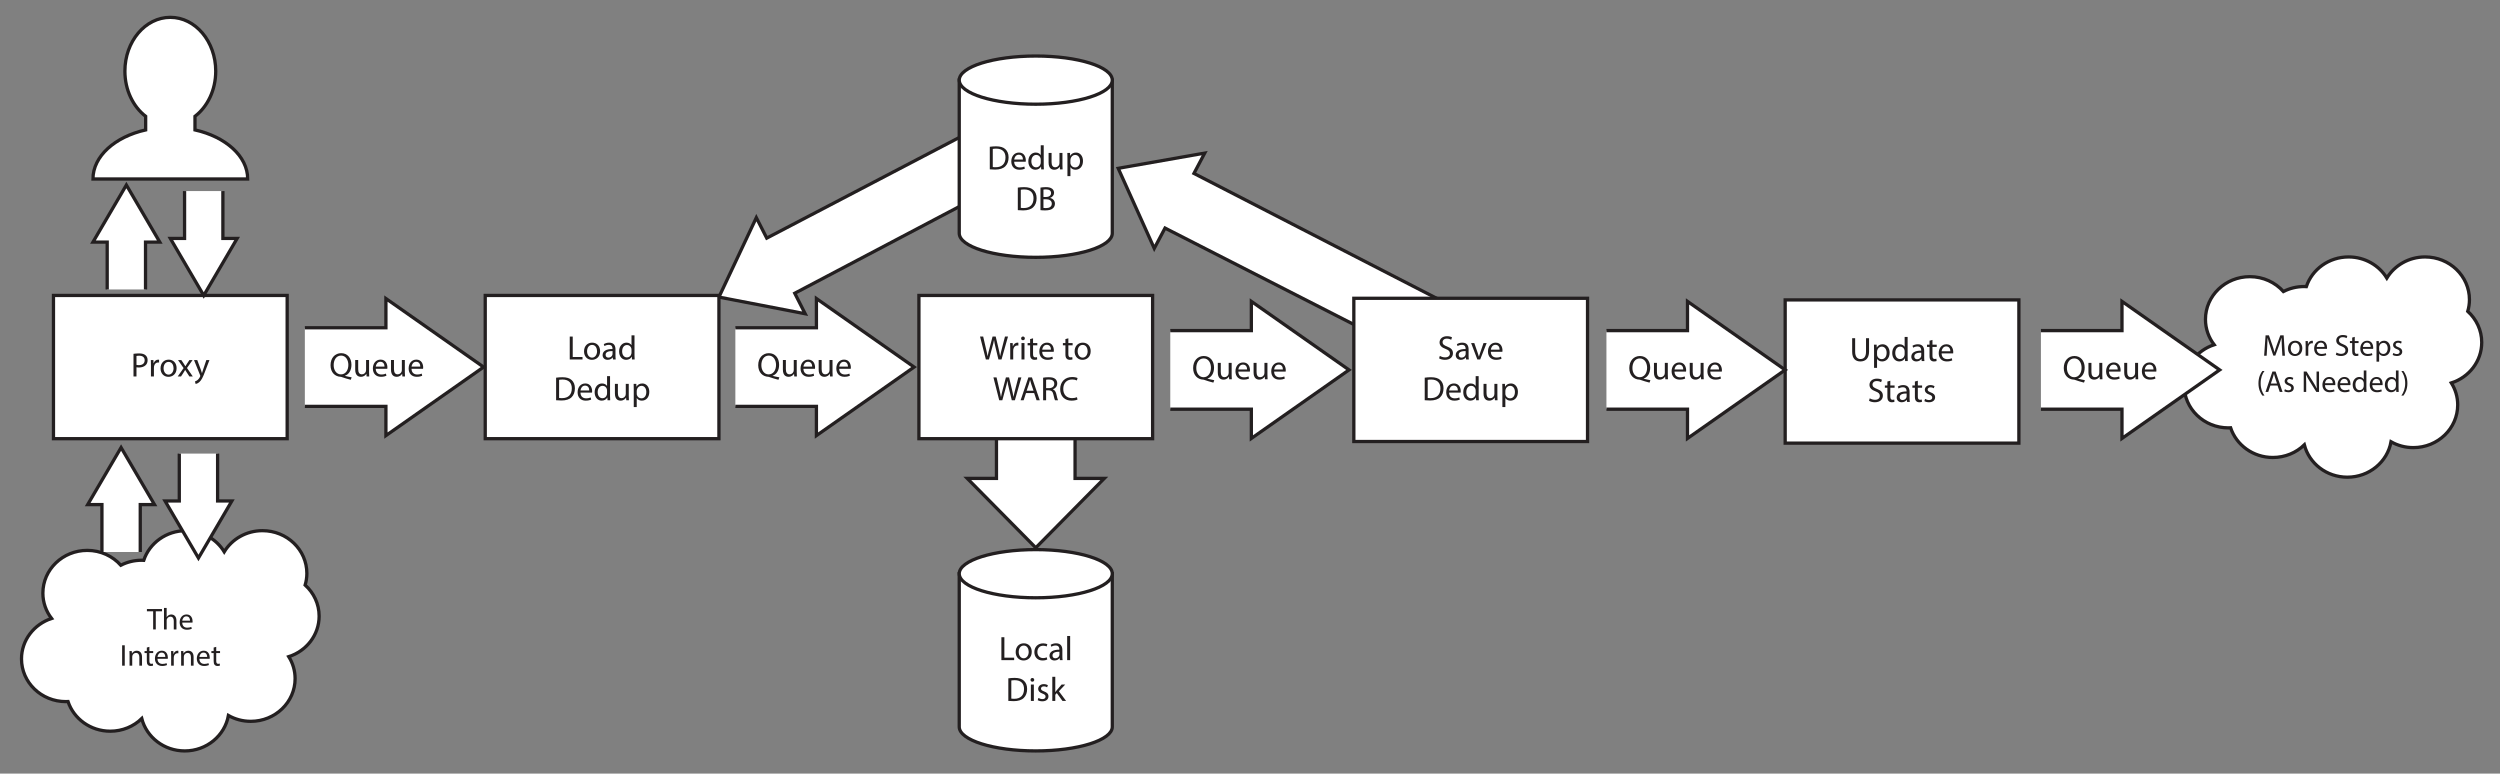 <?xml version="1.0" encoding="UTF-8"?>
<svg xmlns="http://www.w3.org/2000/svg" xmlns:xlink="http://www.w3.org/1999/xlink" width="758.505pt" height="234.718pt" viewBox="0 0 758.505 234.718" version="1.1">
<rect x="0" y="0" width="758.505" height="234.718" fill="#808080" stroke="none"/>
<defs>
<g>
<symbol overflow="visible" id="glyph0-0">
<path style="stroke:none;" d="M 0 0 L 5.156 0 L 5.156 -7.219 L 0 -7.219 Z M 2.578 -4.078 L 0.828 -6.703 L 4.328 -6.703 Z M 2.891 -3.609 L 4.641 -6.234 L 4.641 -0.984 Z M 0.828 -0.516 L 2.578 -3.141 L 4.328 -0.516 Z M 0.516 -6.234 L 2.266 -3.609 L 0.516 -0.984 Z M 0.516 -6.234 "/>
</symbol>
<symbol overflow="visible" id="glyph0-1">
<path style="stroke:none;" d="M 0.781 -6.953 L 0.781 -2.859 C 0.781 -0.703 1.844 0.109 3.266 0.109 C 4.781 0.109 5.906 -0.766 5.906 -2.891 L 5.906 -6.953 L 4.984 -6.953 L 4.984 -2.844 C 4.984 -1.297 4.328 -0.625 3.297 -0.625 C 2.375 -0.625 1.688 -1.281 1.688 -2.844 L 1.688 -6.953 Z M 0.781 -6.953 "/>
</symbol>
<symbol overflow="visible" id="glyph0-2">
<path style="stroke:none;" d="M 0.75 2.047 L 1.656 2.047 L 1.656 -0.672 L 1.672 -0.672 C 1.969 -0.172 2.547 0.109 3.203 0.109 C 4.391 0.109 5.469 -0.781 5.469 -2.562 C 5.469 -4.078 4.562 -5.109 3.359 -5.109 C 2.547 -5.109 1.953 -4.75 1.594 -4.141 L 1.562 -4.141 L 1.531 -4.984 L 0.719 -4.984 C 0.734 -4.516 0.75 -4 0.75 -3.359 Z M 1.656 -2.891 C 1.656 -3.016 1.688 -3.141 1.719 -3.266 C 1.891 -3.938 2.469 -4.391 3.078 -4.391 C 4.047 -4.391 4.562 -3.531 4.562 -2.531 C 4.562 -1.375 4.016 -0.594 3.047 -0.594 C 2.406 -0.594 1.859 -1.031 1.688 -1.656 C 1.672 -1.781 1.656 -1.891 1.656 -2.031 Z M 1.656 -2.891 "/>
</symbol>
<symbol overflow="visible" id="glyph0-3">
<path style="stroke:none;" d="M 4.156 -7.328 L 4.156 -4.344 L 4.141 -4.344 C 3.906 -4.75 3.391 -5.109 2.625 -5.109 C 1.406 -5.109 0.375 -4.078 0.391 -2.422 C 0.391 -0.906 1.312 0.109 2.531 0.109 C 3.344 0.109 3.953 -0.312 4.234 -0.859 L 4.25 -0.859 L 4.297 0 L 5.109 0 C 5.078 -0.344 5.062 -0.844 5.062 -1.297 L 5.062 -7.328 Z M 4.156 -2.094 C 4.156 -1.953 4.141 -1.828 4.109 -1.703 C 3.953 -1.016 3.391 -0.625 2.781 -0.625 C 1.812 -0.625 1.312 -1.453 1.312 -2.469 C 1.312 -3.562 1.859 -4.391 2.812 -4.391 C 3.484 -4.391 3.984 -3.922 4.109 -3.344 C 4.141 -3.234 4.156 -3.078 4.156 -2.953 Z M 4.156 -2.094 "/>
</symbol>
<symbol overflow="visible" id="glyph0-4">
<path style="stroke:none;" d="M 4.344 0 C 4.281 -0.344 4.266 -0.766 4.266 -1.203 L 4.266 -3.062 C 4.266 -4.062 3.891 -5.109 2.359 -5.109 C 1.734 -5.109 1.141 -4.922 0.719 -4.656 L 0.922 -4.062 C 1.281 -4.297 1.766 -4.438 2.234 -4.438 C 3.25 -4.438 3.359 -3.688 3.359 -3.281 L 3.359 -3.172 C 1.438 -3.188 0.359 -2.531 0.359 -1.312 C 0.359 -0.594 0.875 0.109 1.891 0.109 C 2.594 0.109 3.141 -0.234 3.406 -0.625 L 3.438 -0.625 L 3.516 0 Z M 3.375 -1.688 C 3.375 -1.594 3.359 -1.484 3.328 -1.391 C 3.188 -0.969 2.781 -0.562 2.125 -0.562 C 1.656 -0.562 1.266 -0.828 1.266 -1.422 C 1.266 -2.391 2.391 -2.562 3.375 -2.547 Z M 3.375 -1.688 "/>
</symbol>
<symbol overflow="visible" id="glyph0-5">
<path style="stroke:none;" d="M 0.953 -6.188 L 0.953 -4.984 L 0.188 -4.984 L 0.188 -4.297 L 0.953 -4.297 L 0.953 -1.578 C 0.953 -0.984 1.047 -0.547 1.312 -0.281 C 1.531 -0.031 1.859 0.109 2.297 0.109 C 2.641 0.109 2.922 0.047 3.094 -0.016 L 3.047 -0.703 C 2.938 -0.672 2.766 -0.641 2.531 -0.641 C 2.016 -0.641 1.844 -0.984 1.844 -1.609 L 1.844 -4.297 L 3.141 -4.297 L 3.141 -4.984 L 1.844 -4.984 L 1.844 -6.422 Z M 0.953 -6.188 "/>
</symbol>
<symbol overflow="visible" id="glyph0-6">
<path style="stroke:none;" d="M 4.766 -2.328 C 4.781 -2.422 4.797 -2.562 4.797 -2.75 C 4.797 -3.672 4.359 -5.109 2.734 -5.109 C 1.281 -5.109 0.391 -3.922 0.391 -2.406 C 0.391 -0.906 1.312 0.109 2.844 0.109 C 3.641 0.109 4.188 -0.062 4.5 -0.203 L 4.359 -0.859 C 4.016 -0.719 3.625 -0.594 2.969 -0.594 C 2.062 -0.594 1.281 -1.109 1.266 -2.328 Z M 1.266 -2.984 C 1.344 -3.609 1.75 -4.453 2.656 -4.453 C 3.688 -4.453 3.922 -3.562 3.922 -2.984 Z M 1.266 -2.984 "/>
</symbol>
<symbol overflow="visible" id="glyph0-7">
<path style="stroke:none;" d="M 0.438 -0.344 C 0.797 -0.094 1.531 0.109 2.203 0.109 C 3.844 0.109 4.641 -0.828 4.641 -1.891 C 4.641 -2.922 4.047 -3.484 2.859 -3.938 C 1.906 -4.312 1.484 -4.625 1.484 -5.281 C 1.484 -5.75 1.844 -6.328 2.797 -6.328 C 3.422 -6.328 3.891 -6.109 4.109 -5.984 L 4.359 -6.719 C 4.047 -6.906 3.531 -7.062 2.828 -7.062 C 1.469 -7.062 0.578 -6.266 0.578 -5.172 C 0.578 -4.203 1.281 -3.609 2.406 -3.203 C 3.359 -2.844 3.719 -2.469 3.719 -1.828 C 3.719 -1.125 3.188 -0.641 2.266 -0.641 C 1.656 -0.641 1.062 -0.844 0.656 -1.094 Z M 0.438 -0.344 "/>
</symbol>
<symbol overflow="visible" id="glyph0-8">
<path style="stroke:none;" d="M 0.406 -0.234 C 0.75 -0.031 1.266 0.109 1.812 0.109 C 2.984 0.109 3.672 -0.516 3.672 -1.391 C 3.672 -2.141 3.234 -2.562 2.359 -2.891 C 1.719 -3.141 1.406 -3.328 1.406 -3.75 C 1.406 -4.109 1.719 -4.422 2.25 -4.422 C 2.719 -4.422 3.078 -4.266 3.266 -4.141 L 3.5 -4.797 C 3.219 -4.953 2.781 -5.109 2.266 -5.109 C 1.203 -5.109 0.547 -4.438 0.547 -3.641 C 0.547 -3.047 0.969 -2.547 1.859 -2.234 C 2.531 -1.984 2.797 -1.75 2.797 -1.312 C 2.797 -0.891 2.484 -0.562 1.828 -0.562 C 1.375 -0.562 0.891 -0.75 0.625 -0.922 Z M 0.406 -0.234 "/>
</symbol>
<symbol overflow="visible" id="glyph0-9">
<path style="stroke:none;" d="M 0.781 0 L 4.656 0 L 4.656 -0.75 L 1.688 -0.75 L 1.688 -6.953 L 0.781 -6.953 Z M 0.781 0 "/>
</symbol>
<symbol overflow="visible" id="glyph0-10">
<path style="stroke:none;" d="M 2.859 -5.109 C 1.484 -5.109 0.391 -4.125 0.391 -2.453 C 0.391 -0.875 1.438 0.109 2.781 0.109 C 3.984 0.109 5.266 -0.688 5.266 -2.531 C 5.266 -4.062 4.297 -5.109 2.859 -5.109 Z M 2.844 -4.422 C 3.922 -4.422 4.344 -3.359 4.344 -2.5 C 4.344 -1.375 3.688 -0.562 2.828 -0.562 C 1.938 -0.562 1.312 -1.391 1.312 -2.484 C 1.312 -3.438 1.781 -4.422 2.844 -4.422 Z M 2.844 -4.422 "/>
</symbol>
<symbol overflow="visible" id="glyph0-11">
<path style="stroke:none;" d="M 4.156 -0.859 C 3.891 -0.75 3.562 -0.625 3.047 -0.625 C 2.047 -0.625 1.312 -1.328 1.312 -2.484 C 1.312 -3.531 1.922 -4.375 3.078 -4.375 C 3.562 -4.375 3.906 -4.266 4.125 -4.141 L 4.328 -4.844 C 4.078 -4.953 3.609 -5.094 3.078 -5.094 C 1.438 -5.094 0.391 -3.984 0.391 -2.438 C 0.391 -0.922 1.375 0.109 2.875 0.109 C 3.547 0.109 4.078 -0.062 4.312 -0.188 Z M 4.156 -0.859 "/>
</symbol>
<symbol overflow="visible" id="glyph0-12">
<path style="stroke:none;" d="M 0.75 0 L 1.656 0 L 1.656 -7.328 L 0.75 -7.328 Z M 0.75 0 "/>
</symbol>
<symbol overflow="visible" id="glyph0-13">
<path style="stroke:none;" d="M 0.781 -0.016 C 1.234 0.031 1.781 0.062 2.406 0.062 C 3.766 0.062 4.844 -0.281 5.484 -0.938 C 6.141 -1.578 6.484 -2.5 6.484 -3.641 C 6.484 -4.766 6.125 -5.562 5.5 -6.141 C 4.906 -6.703 3.984 -7 2.688 -7 C 1.984 -7 1.328 -6.938 0.781 -6.859 Z M 1.688 -6.203 C 1.922 -6.25 2.266 -6.297 2.734 -6.297 C 4.625 -6.297 5.562 -5.25 5.547 -3.609 C 5.547 -1.734 4.5 -0.656 2.594 -0.656 C 2.234 -0.656 1.906 -0.672 1.688 -0.719 Z M 1.688 -6.203 "/>
</symbol>
<symbol overflow="visible" id="glyph0-14">
<path style="stroke:none;" d="M 1.656 0 L 1.656 -4.984 L 0.75 -4.984 L 0.75 0 Z M 1.203 -6.969 C 0.875 -6.969 0.641 -6.719 0.641 -6.391 C 0.641 -6.078 0.859 -5.844 1.188 -5.844 C 1.547 -5.844 1.781 -6.078 1.766 -6.391 C 1.766 -6.719 1.547 -6.969 1.203 -6.969 Z M 1.203 -6.969 "/>
</symbol>
<symbol overflow="visible" id="glyph0-15">
<path style="stroke:none;" d="M 1.656 -7.328 L 0.75 -7.328 L 0.75 0 L 1.656 0 L 1.656 -1.875 L 2.109 -2.391 L 3.844 0 L 4.938 0 L 2.75 -2.938 L 4.672 -4.984 L 3.578 -4.984 L 2.109 -3.266 C 1.969 -3.094 1.797 -2.875 1.672 -2.703 L 1.656 -2.703 Z M 1.656 -7.328 "/>
</symbol>
<symbol overflow="visible" id="glyph0-16">
<path style="stroke:none;" d="M 4.922 -4.984 L 4.016 -4.984 L 4.016 -1.922 C 4.016 -1.766 3.984 -1.594 3.938 -1.469 C 3.781 -1.062 3.359 -0.641 2.75 -0.641 C 1.922 -0.641 1.625 -1.281 1.625 -2.234 L 1.625 -4.984 L 0.719 -4.984 L 0.719 -2.078 C 0.719 -0.312 1.656 0.109 2.438 0.109 C 3.328 0.109 3.859 -0.406 4.094 -0.812 L 4.109 -0.812 L 4.172 0 L 4.969 0 C 4.938 -0.391 4.922 -0.844 4.922 -1.359 Z M 4.922 -4.984 "/>
</symbol>
<symbol overflow="visible" id="glyph0-17">
<path style="stroke:none;" d="M 0.781 -0.016 C 1.078 0.016 1.562 0.062 2.172 0.062 C 3.312 0.062 4.094 -0.141 4.578 -0.594 C 4.922 -0.922 5.172 -1.375 5.172 -1.984 C 5.172 -3.016 4.391 -3.562 3.734 -3.719 L 3.734 -3.75 C 4.469 -4.016 4.906 -4.594 4.906 -5.266 C 4.906 -5.812 4.688 -6.234 4.328 -6.5 C 3.891 -6.844 3.328 -7 2.422 -7 C 1.797 -7 1.172 -6.938 0.781 -6.859 Z M 1.688 -6.25 C 1.828 -6.281 2.062 -6.312 2.469 -6.312 C 3.375 -6.312 4 -5.984 4 -5.172 C 4 -4.5 3.438 -4.016 2.5 -4.016 L 1.688 -4.016 Z M 1.688 -3.328 L 2.422 -3.328 C 3.406 -3.328 4.219 -2.938 4.219 -1.984 C 4.219 -0.984 3.359 -0.641 2.438 -0.641 C 2.109 -0.641 1.859 -0.656 1.688 -0.688 Z M 1.688 -3.328 "/>
</symbol>
<symbol overflow="visible" id="glyph0-18">
<path style="stroke:none;" d="M 0.781 0 L 1.688 0 L 1.688 -2.781 C 1.891 -2.734 2.141 -2.719 2.406 -2.719 C 3.281 -2.719 4.047 -2.984 4.531 -3.484 C 4.875 -3.844 5.062 -4.344 5.062 -4.969 C 5.062 -5.594 4.844 -6.094 4.453 -6.422 C 4.047 -6.797 3.391 -7 2.5 -7 C 1.781 -7 1.219 -6.938 0.781 -6.875 Z M 1.688 -6.219 C 1.828 -6.266 2.141 -6.297 2.531 -6.297 C 3.516 -6.297 4.172 -5.844 4.172 -4.922 C 4.172 -3.969 3.5 -3.438 2.422 -3.438 C 2.125 -3.438 1.875 -3.469 1.688 -3.516 Z M 1.688 -6.219 "/>
</symbol>
<symbol overflow="visible" id="glyph0-19">
<path style="stroke:none;" d="M 0.75 0 L 1.656 0 L 1.656 -2.656 C 1.656 -2.812 1.672 -2.953 1.688 -3.078 C 1.812 -3.766 2.266 -4.25 2.906 -4.25 C 3.031 -4.25 3.125 -4.234 3.219 -4.219 L 3.219 -5.078 C 3.141 -5.094 3.062 -5.109 2.953 -5.109 C 2.344 -5.109 1.812 -4.688 1.578 -4.016 L 1.531 -4.016 L 1.5 -4.984 L 0.719 -4.984 C 0.75 -4.531 0.75 -4.016 0.75 -3.438 Z M 0.75 0 "/>
</symbol>
<symbol overflow="visible" id="glyph0-20">
<path style="stroke:none;" d="M 0.172 -4.984 L 1.859 -2.547 L 0.078 0 L 1.078 0 L 1.812 -1.125 C 1.984 -1.422 2.172 -1.688 2.328 -1.984 L 2.344 -1.984 C 2.531 -1.688 2.688 -1.406 2.891 -1.125 L 3.625 0 L 4.656 0 L 2.891 -2.578 L 4.594 -4.984 L 3.625 -4.984 L 2.922 -3.922 C 2.75 -3.656 2.594 -3.406 2.422 -3.109 L 2.391 -3.109 C 2.234 -3.375 2.078 -3.641 1.891 -3.922 L 1.172 -4.984 Z M 0.172 -4.984 "/>
</symbol>
<symbol overflow="visible" id="glyph0-21">
<path style="stroke:none;" d="M 0.094 -4.984 L 1.938 -0.391 C 1.984 -0.281 2 -0.203 2 -0.156 C 2 -0.109 1.969 -0.031 1.922 0.062 C 1.719 0.531 1.406 0.875 1.172 1.078 C 0.891 1.297 0.594 1.438 0.375 1.516 L 0.594 2.281 C 0.828 2.234 1.266 2.078 1.719 1.688 C 2.328 1.156 2.781 0.281 3.422 -1.438 L 4.781 -4.984 L 3.828 -4.984 L 2.844 -2.062 C 2.719 -1.703 2.609 -1.312 2.516 -1.016 L 2.5 -1.016 C 2.406 -1.312 2.297 -1.719 2.172 -2.047 L 1.078 -4.984 Z M 0.094 -4.984 "/>
</symbol>
<symbol overflow="visible" id="glyph0-22">
<path style="stroke:none;" d="M 6.781 0.266 C 6.188 0.172 5.438 0 4.75 -0.172 L 4.75 -0.219 C 5.906 -0.625 6.719 -1.766 6.719 -3.547 C 6.719 -5.594 5.5 -7.062 3.609 -7.062 C 1.734 -7.062 0.375 -5.625 0.375 -3.406 C 0.375 -1.172 1.781 0.047 3.438 0.109 C 3.562 0.109 3.719 0.172 3.859 0.219 C 4.656 0.5 5.578 0.781 6.516 1.016 Z M 3.531 -0.625 C 2.141 -0.625 1.312 -1.953 1.328 -3.422 C 1.312 -4.922 2.062 -6.328 3.578 -6.328 C 5.047 -6.328 5.781 -4.906 5.781 -3.5 C 5.781 -1.922 4.969 -0.625 3.531 -0.625 Z M 3.531 -0.625 "/>
</symbol>
<symbol overflow="visible" id="glyph0-23">
<path style="stroke:none;" d="M 2.859 0 L 3.844 -3.625 C 4.109 -4.516 4.266 -5.203 4.391 -5.891 L 4.406 -5.891 C 4.5 -5.188 4.641 -4.5 4.859 -3.625 L 5.734 0 L 6.672 0 L 8.641 -6.953 L 7.719 -6.953 L 6.812 -3.438 C 6.594 -2.578 6.391 -1.812 6.25 -1.047 L 6.234 -1.047 C 6.125 -1.781 5.938 -2.594 5.75 -3.422 L 4.906 -6.953 L 3.953 -6.953 L 3.031 -3.438 C 2.797 -2.547 2.578 -1.719 2.469 -1.031 L 2.438 -1.031 C 2.328 -1.703 2.141 -2.562 1.922 -3.438 L 1.109 -6.953 L 0.156 -6.953 L 1.922 0 Z M 2.859 0 "/>
</symbol>
<symbol overflow="visible" id="glyph0-24">
<path style="stroke:none;" d=""/>
</symbol>
<symbol overflow="visible" id="glyph0-25">
<path style="stroke:none;" d="M 4.375 -2.188 L 5.109 0 L 6.078 0 L 3.703 -6.953 L 2.625 -6.953 L 0.266 0 L 1.188 0 L 1.906 -2.188 Z M 2.094 -2.891 L 2.781 -4.906 C 2.906 -5.328 3.016 -5.75 3.125 -6.156 L 3.141 -6.156 C 3.25 -5.75 3.359 -5.344 3.5 -4.891 L 4.188 -2.891 Z M 2.094 -2.891 "/>
</symbol>
<symbol overflow="visible" id="glyph0-26">
<path style="stroke:none;" d="M 0.781 0 L 1.688 0 L 1.688 -3.016 L 2.531 -3.016 C 3.344 -2.984 3.719 -2.625 3.922 -1.656 C 4.109 -0.797 4.266 -0.203 4.391 0 L 5.312 0 C 5.172 -0.266 5 -0.938 4.781 -1.906 C 4.609 -2.625 4.297 -3.125 3.75 -3.312 L 3.75 -3.344 C 4.484 -3.594 5.062 -4.203 5.062 -5.109 C 5.062 -5.656 4.875 -6.125 4.516 -6.438 C 4.078 -6.828 3.469 -7 2.5 -7 C 1.891 -7 1.234 -6.953 0.781 -6.859 Z M 1.688 -6.234 C 1.828 -6.266 2.141 -6.312 2.562 -6.312 C 3.516 -6.297 4.172 -5.906 4.172 -5.016 C 4.172 -4.219 3.562 -3.688 2.594 -3.688 L 1.688 -3.688 Z M 1.688 -6.234 "/>
</symbol>
<symbol overflow="visible" id="glyph0-27">
<path style="stroke:none;" d="M 5.453 -0.938 C 5.094 -0.766 4.531 -0.656 3.984 -0.656 C 2.297 -0.656 1.312 -1.75 1.312 -3.438 C 1.312 -5.266 2.406 -6.312 4.031 -6.312 C 4.609 -6.312 5.094 -6.188 5.438 -6.016 L 5.656 -6.75 C 5.422 -6.875 4.875 -7.062 4 -7.062 C 1.844 -7.062 0.375 -5.594 0.375 -3.406 C 0.375 -1.141 1.844 0.109 3.812 0.109 C 4.656 0.109 5.312 -0.062 5.641 -0.234 Z M 5.453 -0.938 "/>
</symbol>
<symbol overflow="visible" id="glyph0-28">
<path style="stroke:none;" d="M 0.141 -4.984 L 2.031 0 L 2.891 0 L 4.859 -4.984 L 3.906 -4.984 L 2.938 -2.188 C 2.781 -1.734 2.625 -1.312 2.516 -0.906 L 2.484 -0.906 C 2.375 -1.312 2.25 -1.734 2.078 -2.188 L 1.109 -4.984 Z M 0.141 -4.984 "/>
</symbol>
<symbol overflow="visible" id="glyph1-0">
<path style="stroke:none;" d="M 0 0 L 4.594 0 L 4.594 -6.422 L 0 -6.422 Z M 2.297 -3.625 L 0.734 -5.969 L 3.859 -5.969 Z M 2.562 -3.203 L 4.125 -5.547 L 4.125 -0.875 Z M 0.734 -0.453 L 2.297 -2.797 L 3.859 -0.453 Z M 0.453 -5.547 L 2.016 -3.203 L 0.453 -0.875 Z M 0.453 -5.547 "/>
</symbol>
<symbol overflow="visible" id="glyph1-1">
<path style="stroke:none;" d="M 1.875 0 L 2.672 0 L 2.672 -5.5 L 4.562 -5.5 L 4.562 -6.188 L -0.016 -6.188 L -0.016 -5.5 L 1.875 -5.5 Z M 1.875 0 "/>
</symbol>
<symbol overflow="visible" id="glyph1-2">
<path style="stroke:none;" d="M 0.672 0 L 1.484 0 L 1.484 -2.672 C 1.484 -2.828 1.484 -2.953 1.531 -3.062 C 1.672 -3.5 2.094 -3.875 2.609 -3.875 C 3.375 -3.875 3.641 -3.266 3.641 -2.547 L 3.641 0 L 4.453 0 L 4.453 -2.641 C 4.453 -4.172 3.5 -4.547 2.891 -4.547 C 2.594 -4.547 2.312 -4.453 2.078 -4.312 C 1.828 -4.172 1.625 -3.969 1.5 -3.734 L 1.484 -3.734 L 1.484 -6.516 L 0.672 -6.516 Z M 0.672 0 "/>
</symbol>
<symbol overflow="visible" id="glyph1-3">
<path style="stroke:none;" d="M 4.234 -2.078 C 4.25 -2.156 4.266 -2.281 4.266 -2.453 C 4.266 -3.266 3.875 -4.547 2.438 -4.547 C 1.141 -4.547 0.344 -3.484 0.344 -2.141 C 0.344 -0.812 1.172 0.094 2.531 0.094 C 3.234 0.094 3.719 -0.062 4.016 -0.188 L 3.875 -0.766 C 3.562 -0.641 3.219 -0.531 2.641 -0.531 C 1.828 -0.531 1.141 -0.984 1.125 -2.078 Z M 1.125 -2.656 C 1.188 -3.203 1.547 -3.969 2.359 -3.969 C 3.281 -3.969 3.5 -3.172 3.484 -2.656 Z M 1.125 -2.656 "/>
</symbol>
<symbol overflow="visible" id="glyph1-4">
<path style="stroke:none;" d="M 0.703 -6.188 L 0.703 0 L 1.5 0 L 1.5 -6.188 Z M 0.703 -6.188 "/>
</symbol>
<symbol overflow="visible" id="glyph1-5">
<path style="stroke:none;" d="M 0.672 0 L 1.484 0 L 1.484 -2.672 C 1.484 -2.812 1.5 -2.938 1.531 -3.047 C 1.672 -3.5 2.078 -3.875 2.609 -3.875 C 3.375 -3.875 3.641 -3.281 3.641 -2.562 L 3.641 0 L 4.453 0 L 4.453 -2.656 C 4.453 -4.172 3.5 -4.547 2.875 -4.547 C 2.141 -4.547 1.625 -4.125 1.406 -3.703 L 1.391 -3.703 L 1.344 -4.438 L 0.641 -4.438 C 0.656 -4.078 0.672 -3.703 0.672 -3.234 Z M 0.672 0 "/>
</symbol>
<symbol overflow="visible" id="glyph1-6">
<path style="stroke:none;" d="M 0.859 -5.5 L 0.859 -4.438 L 0.172 -4.438 L 0.172 -3.828 L 0.859 -3.828 L 0.859 -1.406 C 0.859 -0.875 0.938 -0.484 1.172 -0.25 C 1.359 -0.031 1.656 0.094 2.031 0.094 C 2.344 0.094 2.594 0.047 2.75 -0.016 L 2.719 -0.625 C 2.609 -0.594 2.453 -0.562 2.25 -0.562 C 1.797 -0.562 1.641 -0.875 1.641 -1.438 L 1.641 -3.828 L 2.797 -3.828 L 2.797 -4.438 L 1.641 -4.438 L 1.641 -5.719 Z M 0.859 -5.5 "/>
</symbol>
<symbol overflow="visible" id="glyph1-7">
<path style="stroke:none;" d="M 0.672 0 L 1.469 0 L 1.469 -2.359 C 1.469 -2.5 1.484 -2.625 1.5 -2.75 C 1.609 -3.344 2.016 -3.781 2.594 -3.781 C 2.703 -3.781 2.781 -3.766 2.859 -3.75 L 2.859 -4.516 C 2.781 -4.531 2.719 -4.547 2.625 -4.547 C 2.094 -4.547 1.609 -4.172 1.406 -3.562 L 1.359 -3.562 L 1.344 -4.438 L 0.641 -4.438 C 0.656 -4.031 0.672 -3.578 0.672 -3.047 Z M 0.672 0 "/>
</symbol>
<symbol overflow="visible" id="glyph1-8">
<path style="stroke:none;" d="M 6.062 0 L 6.844 0 L 6.453 -6.188 L 5.438 -6.188 L 4.344 -3.188 C 4.062 -2.406 3.844 -1.734 3.688 -1.109 L 3.656 -1.109 C 3.5 -1.75 3.297 -2.438 3.031 -3.188 L 1.984 -6.188 L 0.969 -6.188 L 0.531 0 L 1.297 0 L 1.453 -2.656 C 1.516 -3.578 1.562 -4.609 1.578 -5.391 L 1.594 -5.391 C 1.766 -4.656 2.016 -3.859 2.312 -2.984 L 3.312 -0.031 L 3.922 -0.031 L 5.016 -3.031 C 5.312 -3.891 5.578 -4.656 5.781 -5.391 L 5.812 -5.391 C 5.812 -4.609 5.859 -3.578 5.906 -2.719 Z M 6.062 0 "/>
</symbol>
<symbol overflow="visible" id="glyph1-9">
<path style="stroke:none;" d="M 2.547 -4.547 C 1.328 -4.547 0.344 -3.672 0.344 -2.188 C 0.344 -0.781 1.281 0.094 2.469 0.094 C 3.547 0.094 4.688 -0.609 4.688 -2.25 C 4.688 -3.609 3.828 -4.547 2.547 -4.547 Z M 2.531 -3.938 C 3.484 -3.938 3.859 -2.984 3.859 -2.234 C 3.859 -1.234 3.281 -0.5 2.516 -0.5 C 1.719 -0.5 1.172 -1.234 1.172 -2.203 C 1.172 -3.047 1.578 -3.938 2.531 -3.938 Z M 2.531 -3.938 "/>
</symbol>
<symbol overflow="visible" id="glyph1-10">
<path style="stroke:none;" d=""/>
</symbol>
<symbol overflow="visible" id="glyph1-11">
<path style="stroke:none;" d="M 0.391 -0.297 C 0.719 -0.078 1.359 0.094 1.969 0.094 C 3.422 0.094 4.125 -0.734 4.125 -1.688 C 4.125 -2.594 3.594 -3.094 2.547 -3.5 C 1.703 -3.828 1.328 -4.125 1.328 -4.703 C 1.328 -5.125 1.641 -5.625 2.484 -5.625 C 3.047 -5.625 3.453 -5.438 3.656 -5.328 L 3.875 -5.984 C 3.609 -6.141 3.141 -6.281 2.516 -6.281 C 1.312 -6.281 0.516 -5.562 0.516 -4.609 C 0.516 -3.734 1.141 -3.203 2.141 -2.859 C 2.984 -2.531 3.312 -2.203 3.312 -1.625 C 3.312 -1 2.828 -0.562 2.016 -0.562 C 1.469 -0.562 0.938 -0.75 0.594 -0.969 Z M 0.391 -0.297 "/>
</symbol>
<symbol overflow="visible" id="glyph1-12">
<path style="stroke:none;" d="M 0.672 1.812 L 1.469 1.812 L 1.469 -0.594 L 1.484 -0.594 C 1.75 -0.156 2.266 0.094 2.859 0.094 C 3.891 0.094 4.875 -0.688 4.875 -2.281 C 4.875 -3.625 4.062 -4.547 2.984 -4.547 C 2.266 -4.547 1.75 -4.219 1.406 -3.672 L 1.391 -3.672 L 1.359 -4.438 L 0.641 -4.438 C 0.656 -4.016 0.672 -3.562 0.672 -2.984 Z M 1.469 -2.562 C 1.469 -2.672 1.5 -2.797 1.516 -2.891 C 1.672 -3.5 2.188 -3.891 2.75 -3.891 C 3.594 -3.891 4.062 -3.141 4.062 -2.25 C 4.062 -1.234 3.562 -0.531 2.719 -0.531 C 2.141 -0.531 1.656 -0.922 1.5 -1.484 C 1.484 -1.578 1.469 -1.688 1.469 -1.812 Z M 1.469 -2.562 "/>
</symbol>
<symbol overflow="visible" id="glyph1-13">
<path style="stroke:none;" d="M 0.359 -0.219 C 0.672 -0.031 1.125 0.094 1.609 0.094 C 2.656 0.094 3.266 -0.453 3.266 -1.234 C 3.266 -1.906 2.875 -2.281 2.094 -2.578 C 1.516 -2.797 1.25 -2.969 1.25 -3.328 C 1.25 -3.656 1.516 -3.938 2 -3.938 C 2.406 -3.938 2.734 -3.781 2.906 -3.672 L 3.109 -4.266 C 2.859 -4.406 2.469 -4.547 2.016 -4.547 C 1.062 -4.547 0.484 -3.953 0.484 -3.234 C 0.484 -2.703 0.859 -2.266 1.656 -1.984 C 2.25 -1.766 2.484 -1.547 2.484 -1.172 C 2.484 -0.797 2.203 -0.5 1.625 -0.5 C 1.219 -0.5 0.797 -0.672 0.562 -0.828 Z M 0.359 -0.219 "/>
</symbol>
<symbol overflow="visible" id="glyph1-14">
<path style="stroke:none;" d="M 1.781 -6.359 C 1.203 -5.594 0.594 -4.422 0.594 -2.609 C 0.594 -0.828 1.203 0.344 1.781 1.109 L 2.422 1.109 C 1.766 0.188 1.266 -0.984 1.266 -2.609 C 1.266 -4.281 1.75 -5.469 2.422 -6.359 Z M 1.781 -6.359 "/>
</symbol>
<symbol overflow="visible" id="glyph1-15">
<path style="stroke:none;" d="M 3.891 -1.938 L 4.547 0 L 5.406 0 L 3.297 -6.188 L 2.328 -6.188 L 0.234 0 L 1.062 0 L 1.703 -1.938 Z M 1.859 -2.562 L 2.469 -4.359 C 2.594 -4.734 2.688 -5.109 2.781 -5.469 L 2.797 -5.469 C 2.891 -5.125 2.984 -4.75 3.125 -4.344 L 3.719 -2.562 Z M 1.859 -2.562 "/>
</symbol>
<symbol overflow="visible" id="glyph1-16">
<path style="stroke:none;" d="M 1.453 0 L 1.453 -2.641 C 1.453 -3.672 1.438 -4.406 1.391 -5.188 L 1.406 -5.203 C 1.719 -4.531 2.141 -3.828 2.562 -3.141 L 4.531 0 L 5.344 0 L 5.344 -6.188 L 4.594 -6.188 L 4.594 -3.594 C 4.594 -2.625 4.609 -1.875 4.672 -1.062 L 4.656 -1.047 C 4.359 -1.672 4.016 -2.328 3.547 -3.047 L 1.562 -6.188 L 0.703 -6.188 L 0.703 0 Z M 1.453 0 "/>
</symbol>
<symbol overflow="visible" id="glyph1-17">
<path style="stroke:none;" d="M 3.703 -6.516 L 3.703 -3.859 L 3.672 -3.859 C 3.469 -4.219 3.016 -4.547 2.344 -4.547 C 1.25 -4.547 0.344 -3.625 0.344 -2.156 C 0.344 -0.812 1.172 0.094 2.25 0.094 C 2.969 0.094 3.516 -0.281 3.766 -0.766 L 3.781 -0.766 L 3.812 0 L 4.547 0 C 4.516 -0.297 4.5 -0.75 4.5 -1.141 L 4.5 -6.516 Z M 3.703 -1.859 C 3.703 -1.734 3.688 -1.625 3.656 -1.516 C 3.516 -0.906 3.016 -0.547 2.469 -0.547 C 1.609 -0.547 1.172 -1.297 1.172 -2.188 C 1.172 -3.172 1.656 -3.906 2.5 -3.906 C 3.094 -3.906 3.547 -3.484 3.656 -2.969 C 3.688 -2.875 3.703 -2.734 3.703 -2.625 Z M 3.703 -1.859 "/>
</symbol>
<symbol overflow="visible" id="glyph1-18">
<path style="stroke:none;" d="M 0.812 1.109 C 1.391 0.328 2.016 -0.828 2.016 -2.625 C 2.016 -4.438 1.391 -5.609 0.812 -6.359 L 0.188 -6.359 C 0.844 -5.453 1.344 -4.281 1.344 -2.641 C 1.344 -0.984 0.828 0.203 0.188 1.109 Z M 0.812 1.109 "/>
</symbol>
</g>
<clipPath id="clip1">
  <path d="M 276 159 L 352 159 L 352 234.719 L 276 234.719 Z M 276 159 "/>
</clipPath>
<clipPath id="clip2">
  <path d="M 0 146 L 111 146 L 111 234.719 L 0 234.719 Z M 0 146 "/>
</clipPath>
<clipPath id="clip3">
  <path d="M 648 63 L 758.504 63 L 758.504 159 L 648 159 Z M 648 63 "/>
</clipPath>
</defs>
<g id="surface1">
<path style="fill-rule:nonzero;fill:rgb(100%,100%,100%);fill-opacity:1;stroke-width:1;stroke-linecap:butt;stroke-linejoin:miter;stroke:rgb(13.73%,12.16%,12.549%);stroke-opacity:1;stroke-miterlimit:10;" d="M 628.23 287.906 L 557.323 287.906 L 557.323 331.363 L 628.23 331.363 Z M 628.23 287.906 " transform="matrix(1,0,0,-1,-15.698,422.355)"/>
<g style="fill:rgb(13.73%,12.16%,12.549%);fill-opacity:1;">
  <use xlink:href="#glyph0-1" x="561.168" y="109.557"/>
  <use xlink:href="#glyph0-2" x="567.844" y="109.557"/>
  <use xlink:href="#glyph0-3" x="573.715" y="109.557"/>
  <use xlink:href="#glyph0-4" x="579.535" y="109.557"/>
</g>
<g style="fill:rgb(13.73%,12.16%,12.549%);fill-opacity:1;">
  <use xlink:href="#glyph0-5" x="584.468" y="109.557"/>
</g>
<g style="fill:rgb(13.73%,12.16%,12.549%);fill-opacity:1;">
  <use xlink:href="#glyph0-6" x="587.821" y="109.557"/>
</g>
<g style="fill:rgb(13.73%,12.16%,12.549%);fill-opacity:1;">
  <use xlink:href="#glyph0-7" x="566.626" y="121.94"/>
</g>
<g style="fill:rgb(13.73%,12.16%,12.549%);fill-opacity:1;">
  <use xlink:href="#glyph0-5" x="571.683" y="121.94"/>
  <use xlink:href="#glyph0-4" x="575.098" y="121.94"/>
</g>
<g style="fill:rgb(13.73%,12.16%,12.549%);fill-opacity:1;">
  <use xlink:href="#glyph0-5" x="580.03" y="121.94"/>
  <use xlink:href="#glyph0-8" x="583.446" y="121.94"/>
</g>
<path style="fill-rule:nonzero;fill:rgb(100%,100%,100%);fill-opacity:1;stroke-width:1;stroke-linecap:butt;stroke-linejoin:miter;stroke:rgb(13.73%,12.16%,12.549%);stroke-opacity:1;stroke-miterlimit:10;" d="M 0.001 0.002 L -81.018 -42.35 L -84.179 -36.135 L -95.526 -60.244 L -69.362 -65.295 L -72.522 -59.076 L 5.048 -18.213 " transform="matrix(1,0,0,-1,313.651,29.896)"/>
<path style="fill-rule:nonzero;fill:rgb(100%,100%,100%);fill-opacity:1;stroke-width:1;stroke-linecap:butt;stroke-linejoin:miter;stroke:rgb(13.73%,12.16%,12.549%);stroke-opacity:1;stroke-miterlimit:10;" d="M 0 0.001 L -100.383 51.657 L -97.121 57.821 L -123.363 53.208 L -112.422 28.911 L -109.16 35.075 L -31.07 -4.792 " transform="matrix(1,0,0,-1,462.629,104.275)"/>
<path style=" stroke:none;fill-rule:nonzero;fill:rgb(100%,100%,100%);fill-opacity:1;" d="M 291.035 174.059 L 291.035 220.523 C 291.035 224.559 301.43 227.832 314.254 227.832 C 327.074 227.832 337.469 224.559 337.469 220.523 L 337.469 174.059 Z M 291.035 174.059 "/>
<g clip-path="url(#clip1)" clip-rule="nonzero">
<path style="fill:none;stroke-width:1;stroke-linecap:butt;stroke-linejoin:miter;stroke:rgb(13.73%,12.16%,12.549%);stroke-opacity:1;stroke-miterlimit:10;" d="M 0 0.001 L 0 -46.464 C 0 -50.499 10.395 -53.773 23.219 -53.773 C 36.039 -53.773 46.434 -50.499 46.434 -46.464 L 46.434 0.001 Z M 0 0.001 " transform="matrix(1,0,0,-1,291.035,174.059)"/>
</g>
<path style=" stroke:none;fill-rule:nonzero;fill:rgb(100%,100%,100%);fill-opacity:1;" d="M 337.469 174.059 C 337.469 178.098 327.074 181.371 314.254 181.371 C 301.43 181.371 291.035 178.098 291.035 174.059 C 291.035 170.023 301.43 166.75 314.254 166.75 C 327.074 166.75 337.469 170.023 337.469 174.059 "/>
<path style="fill:none;stroke-width:1;stroke-linecap:butt;stroke-linejoin:miter;stroke:rgb(13.73%,12.16%,12.549%);stroke-opacity:1;stroke-miterlimit:10;" d="M -0.001 0.001 C -0.001 -4.038 -10.396 -7.312 -23.216 -7.312 C -36.04 -7.312 -46.435 -4.038 -46.435 0.001 C -46.435 4.036 -36.04 7.309 -23.216 7.309 C -10.396 7.309 -0.001 4.036 -0.001 0.001 Z M -0.001 0.001 " transform="matrix(1,0,0,-1,337.47,174.059)"/>
<g style="fill:rgb(13.73%,12.16%,12.549%);fill-opacity:1;">
  <use xlink:href="#glyph0-9" x="303.042" y="200.288"/>
</g>
<g style="fill:rgb(13.73%,12.16%,12.549%);fill-opacity:1;">
  <use xlink:href="#glyph0-10" x="307.768" y="200.288"/>
  <use xlink:href="#glyph0-11" x="313.433" y="200.288"/>
  <use xlink:href="#glyph0-4" x="318.056" y="200.288"/>
  <use xlink:href="#glyph0-12" x="323.029" y="200.288"/>
</g>
<g style="fill:rgb(13.73%,12.16%,12.549%);fill-opacity:1;">
  <use xlink:href="#glyph0-13" x="305.147" y="212.67"/>
  <use xlink:href="#glyph0-14" x="312.019" y="212.67"/>
  <use xlink:href="#glyph0-8" x="314.434" y="212.67"/>
  <use xlink:href="#glyph0-15" x="318.52" y="212.67"/>
</g>
<path style="fill-rule:nonzero;fill:rgb(100%,100%,100%);fill-opacity:1;stroke-width:1;stroke-linecap:butt;stroke-linejoin:miter;stroke:rgb(13.73%,12.16%,12.549%);stroke-opacity:1;stroke-miterlimit:10;" d="M -0.002 0.002 L -0.002 -24.596 L -8.861 -24.596 L 11.924 -45.631 L 32.709 -24.596 L 23.846 -24.596 L 23.846 0.002 " transform="matrix(1,0,0,-1,302.33,120.556)"/>
<path style="fill-rule:nonzero;fill:rgb(100%,100%,100%);fill-opacity:1;stroke-width:1;stroke-linecap:butt;stroke-linejoin:miter;stroke:rgb(13.73%,12.16%,12.549%);stroke-opacity:1;stroke-miterlimit:10;" d="M 233.823 289.258 L 162.917 289.258 L 162.917 332.715 L 233.823 332.715 Z M 233.823 289.258 " transform="matrix(1,0,0,-1,-15.698,422.355)"/>
<g style="fill:rgb(13.73%,12.16%,12.549%);fill-opacity:1;">
  <use xlink:href="#glyph0-9" x="172.08" y="109.067"/>
</g>
<g style="fill:rgb(13.73%,12.16%,12.549%);fill-opacity:1;">
  <use xlink:href="#glyph0-10" x="176.806" y="109.067"/>
  <use xlink:href="#glyph0-4" x="182.471" y="109.067"/>
  <use xlink:href="#glyph0-3" x="187.445" y="109.067"/>
</g>
<g style="fill:rgb(13.73%,12.16%,12.549%);fill-opacity:1;">
  <use xlink:href="#glyph0-13" x="167.943" y="121.45"/>
</g>
<g style="fill:rgb(13.73%,12.16%,12.549%);fill-opacity:1;">
  <use xlink:href="#glyph0-6" x="174.856" y="121.45"/>
  <use xlink:href="#glyph0-3" x="180.026" y="121.45"/>
  <use xlink:href="#glyph0-16" x="185.846" y="121.45"/>
  <use xlink:href="#glyph0-2" x="191.531" y="121.45"/>
</g>
<path style="fill-rule:nonzero;fill:rgb(100%,100%,100%);fill-opacity:1;stroke-width:1;stroke-linecap:butt;stroke-linejoin:miter;stroke:rgb(13.73%,12.16%,12.549%);stroke-opacity:1;stroke-miterlimit:10;" d="M 0 -0.002 L 0 -46.463 C 0 -50.498 10.395 -53.771 23.219 -53.771 C 36.039 -53.771 46.434 -50.498 46.434 -46.463 L 46.434 -0.002 Z M 0 -0.002 " transform="matrix(1,0,0,-1,291.035,24.307)"/>
<path style=" stroke:none;fill-rule:nonzero;fill:rgb(100%,100%,100%);fill-opacity:1;" d="M 337.469 24.309 C 337.469 28.344 327.074 31.617 314.254 31.617 C 301.43 31.617 291.035 28.344 291.035 24.309 C 291.035 20.27 301.43 16.996 314.254 16.996 C 327.074 16.996 337.469 20.27 337.469 24.309 "/>
<path style="fill:none;stroke-width:1;stroke-linecap:butt;stroke-linejoin:miter;stroke:rgb(13.73%,12.16%,12.549%);stroke-opacity:1;stroke-miterlimit:10;" d="M -0.001 -0.002 C -0.001 -4.037 -10.396 -7.31 -23.216 -7.31 C -36.04 -7.31 -46.435 -4.037 -46.435 -0.002 C -46.435 4.037 -36.04 7.311 -23.216 7.311 C -10.396 7.311 -0.001 4.037 -0.001 -0.002 Z M -0.001 -0.002 " transform="matrix(1,0,0,-1,337.47,24.307)"/>
<g style="fill:rgb(13.73%,12.16%,12.549%);fill-opacity:1;">
  <use xlink:href="#glyph0-13" x="299.523" y="51.394"/>
</g>
<g style="fill:rgb(13.73%,12.16%,12.549%);fill-opacity:1;">
  <use xlink:href="#glyph0-6" x="306.436" y="51.394"/>
  <use xlink:href="#glyph0-3" x="311.606" y="51.394"/>
  <use xlink:href="#glyph0-16" x="317.426" y="51.394"/>
  <use xlink:href="#glyph0-2" x="323.112" y="51.394"/>
</g>
<g style="fill:rgb(13.73%,12.16%,12.549%);fill-opacity:1;">
  <use xlink:href="#glyph0-13" x="308.025" y="63.777"/>
  <use xlink:href="#glyph0-17" x="314.898" y="63.777"/>
</g>
<path style="fill-rule:nonzero;fill:rgb(100%,100%,100%);fill-opacity:1;stroke-width:1;stroke-linecap:butt;stroke-linejoin:miter;stroke:rgb(13.73%,12.16%,12.549%);stroke-opacity:1;stroke-miterlimit:10;" d="M 102.827 289.258 L 31.921 289.258 L 31.921 332.715 L 102.827 332.715 Z M 102.827 289.258 " transform="matrix(1,0,0,-1,-15.698,422.355)"/>
<g style="fill:rgb(13.73%,12.16%,12.549%);fill-opacity:1;">
  <use xlink:href="#glyph0-18" x="39.721" y="114.225"/>
  <use xlink:href="#glyph0-19" x="45.046" y="114.225"/>
</g>
<g style="fill:rgb(13.73%,12.16%,12.549%);fill-opacity:1;">
  <use xlink:href="#glyph0-10" x="48.317" y="114.225"/>
</g>
<g style="fill:rgb(13.73%,12.16%,12.549%);fill-opacity:1;">
  <use xlink:href="#glyph0-20" x="53.838" y="114.225"/>
</g>
<g style="fill:rgb(13.73%,12.16%,12.549%);fill-opacity:1;">
  <use xlink:href="#glyph0-21" x="58.77" y="114.225"/>
</g>
<path style="fill-rule:nonzero;fill:rgb(100%,100%,100%);fill-opacity:1;stroke-width:1;stroke-linecap:butt;stroke-linejoin:miter;stroke:rgb(13.73%,12.16%,12.549%);stroke-opacity:1;stroke-miterlimit:10;" d="M 0.001 -0 L 24.595 -0 L 24.595 -8.864 L 54.232 11.926 L 24.595 32.707 L 24.595 23.847 L 0.001 23.847 " transform="matrix(1,0,0,-1,92.491,123.293)"/>
<g style="fill:rgb(13.73%,12.16%,12.549%);fill-opacity:1;">
  <use xlink:href="#glyph0-22" x="99.911" y="114.214"/>
</g>
<g style="fill:rgb(13.73%,12.16%,12.549%);fill-opacity:1;">
  <use xlink:href="#glyph0-16" x="107.052" y="114.214"/>
  <use xlink:href="#glyph0-6" x="112.737" y="114.214"/>
  <use xlink:href="#glyph0-16" x="117.907" y="114.214"/>
  <use xlink:href="#glyph0-6" x="123.593" y="114.214"/>
</g>
<path style="fill-rule:nonzero;fill:rgb(100%,100%,100%);fill-opacity:1;stroke-width:1;stroke-linecap:butt;stroke-linejoin:miter;stroke:rgb(13.73%,12.16%,12.549%);stroke-opacity:1;stroke-miterlimit:10;" d="M 0.001 -0 L 24.594 -0 L 24.594 -8.864 L 54.231 11.926 L 24.594 32.707 L 24.594 23.847 L 0.001 23.847 " transform="matrix(1,0,0,-1,223.109,123.293)"/>
<g style="fill:rgb(13.73%,12.16%,12.549%);fill-opacity:1;">
  <use xlink:href="#glyph0-22" x="229.669" y="114.214"/>
</g>
<g style="fill:rgb(13.73%,12.16%,12.549%);fill-opacity:1;">
  <use xlink:href="#glyph0-16" x="236.81" y="114.214"/>
  <use xlink:href="#glyph0-6" x="242.496" y="114.214"/>
  <use xlink:href="#glyph0-16" x="247.665" y="114.214"/>
  <use xlink:href="#glyph0-6" x="253.351" y="114.214"/>
</g>
<path style="fill-rule:nonzero;fill:rgb(100%,100%,100%);fill-opacity:1;stroke-width:1;stroke-linecap:butt;stroke-linejoin:miter;stroke:rgb(13.73%,12.16%,12.549%);stroke-opacity:1;stroke-miterlimit:10;" d="M 365.402 289.258 L 294.499 289.258 L 294.499 332.715 L 365.402 332.715 Z M 365.402 289.258 " transform="matrix(1,0,0,-1,-15.698,422.355)"/>
<g style="fill:rgb(13.73%,12.16%,12.549%);fill-opacity:1;">
  <use xlink:href="#glyph0-23" x="297.191" y="109.067"/>
</g>
<g style="fill:rgb(13.73%,12.16%,12.549%);fill-opacity:1;">
  <use xlink:href="#glyph0-19" x="305.755" y="109.067"/>
</g>
<g style="fill:rgb(13.73%,12.16%,12.549%);fill-opacity:1;">
  <use xlink:href="#glyph0-14" x="309.171" y="109.067"/>
  <use xlink:href="#glyph0-5" x="311.585" y="109.067"/>
</g>
<g style="fill:rgb(13.73%,12.16%,12.549%);fill-opacity:1;">
  <use xlink:href="#glyph0-6" x="314.939" y="109.067"/>
  <use xlink:href="#glyph0-24" x="320.109" y="109.067"/>
  <use xlink:href="#glyph0-5" x="322.296" y="109.067"/>
</g>
<g style="fill:rgb(13.73%,12.16%,12.549%);fill-opacity:1;">
  <use xlink:href="#glyph0-10" x="325.65" y="109.067"/>
</g>
<g style="fill:rgb(13.73%,12.16%,12.549%);fill-opacity:1;">
  <use xlink:href="#glyph0-23" x="301.246" y="121.45"/>
</g>
<g style="fill:rgb(13.73%,12.16%,12.549%);fill-opacity:1;">
  <use xlink:href="#glyph0-25" x="309.388" y="121.45"/>
  <use xlink:href="#glyph0-26" x="315.703" y="121.45"/>
</g>
<g style="fill:rgb(13.73%,12.16%,12.549%);fill-opacity:1;">
  <use xlink:href="#glyph0-27" x="321.285" y="121.45"/>
</g>
<path style="fill-rule:nonzero;fill:rgb(100%,100%,100%);fill-opacity:1;stroke-width:1;stroke-linecap:butt;stroke-linejoin:miter;stroke:rgb(13.73%,12.16%,12.549%);stroke-opacity:1;stroke-miterlimit:10;" d="M -0.001 -0.001 L 24.596 -0.001 L 24.596 -8.865 L 54.229 11.921 L 24.596 32.71 L 24.596 23.846 L -0.001 23.846 " transform="matrix(1,0,0,-1,355.064,124.151)"/>
<g style="fill:rgb(13.73%,12.16%,12.549%);fill-opacity:1;">
  <use xlink:href="#glyph0-22" x="361.624" y="115.074"/>
</g>
<g style="fill:rgb(13.73%,12.16%,12.549%);fill-opacity:1;">
  <use xlink:href="#glyph0-16" x="368.764" y="115.074"/>
  <use xlink:href="#glyph0-6" x="374.45" y="115.074"/>
  <use xlink:href="#glyph0-16" x="379.62" y="115.074"/>
  <use xlink:href="#glyph0-6" x="385.306" y="115.074"/>
</g>
<path style="fill-rule:nonzero;fill:rgb(100%,100%,100%);fill-opacity:1;stroke-width:1;stroke-linecap:butt;stroke-linejoin:miter;stroke:rgb(13.73%,12.16%,12.549%);stroke-opacity:1;stroke-miterlimit:10;" d="M 497.359 288.398 L 426.452 288.398 L 426.452 331.855 L 497.359 331.855 Z M 497.359 288.398 " transform="matrix(1,0,0,-1,-15.698,422.355)"/>
<g style="fill:rgb(13.73%,12.16%,12.549%);fill-opacity:1;">
  <use xlink:href="#glyph0-7" x="436.188" y="109.067"/>
  <use xlink:href="#glyph0-4" x="441.306" y="109.067"/>
</g>
<g style="fill:rgb(13.73%,12.16%,12.549%);fill-opacity:1;">
  <use xlink:href="#glyph0-28" x="446.198" y="109.067"/>
</g>
<g style="fill:rgb(13.73%,12.16%,12.549%);fill-opacity:1;">
  <use xlink:href="#glyph0-6" x="451.058" y="109.067"/>
</g>
<g style="fill:rgb(13.73%,12.16%,12.549%);fill-opacity:1;">
  <use xlink:href="#glyph0-13" x="431.483" y="121.45"/>
</g>
<g style="fill:rgb(13.73%,12.16%,12.549%);fill-opacity:1;">
  <use xlink:href="#glyph0-6" x="438.396" y="121.45"/>
  <use xlink:href="#glyph0-3" x="443.566" y="121.45"/>
  <use xlink:href="#glyph0-16" x="449.386" y="121.45"/>
  <use xlink:href="#glyph0-2" x="455.072" y="121.45"/>
</g>
<path style="fill-rule:nonzero;fill:rgb(100%,100%,100%);fill-opacity:1;stroke-width:1;stroke-linecap:butt;stroke-linejoin:miter;stroke:rgb(13.73%,12.16%,12.549%);stroke-opacity:1;stroke-miterlimit:10;" d="M 0 -0 L 24.594 -0 L 24.594 -8.864 L 54.231 11.922 L 24.594 32.707 L 24.594 23.844 L 0 23.844 " transform="matrix(1,0,0,-1,487.394,124.152)"/>
<g style="fill:rgb(13.73%,12.16%,12.549%);fill-opacity:1;">
  <use xlink:href="#glyph0-22" x="493.954" y="115.075"/>
</g>
<g style="fill:rgb(13.73%,12.16%,12.549%);fill-opacity:1;">
  <use xlink:href="#glyph0-16" x="501.094" y="115.075"/>
  <use xlink:href="#glyph0-6" x="506.78" y="115.075"/>
  <use xlink:href="#glyph0-16" x="511.95" y="115.075"/>
  <use xlink:href="#glyph0-6" x="517.636" y="115.075"/>
</g>
<path style=" stroke:none;fill-rule:nonzero;fill:rgb(100%,100%,100%);fill-opacity:1;" d="M 59.156 39.414 L 59.156 35.293 C 62.945 32.383 65.453 27.332 65.453 21.586 C 65.453 12.574 59.285 5.262 51.676 5.262 C 44.066 5.262 37.895 12.574 37.895 21.586 C 37.895 27.332 40.406 32.383 44.191 35.293 L 44.191 39.414 C 34.898 41.504 28.203 47.379 28.203 54.305 L 75.148 54.305 C 75.148 47.379 68.449 41.504 59.156 39.414 "/>
<path style="fill:none;stroke-width:1;stroke-linecap:butt;stroke-linejoin:miter;stroke:rgb(13.73%,12.16%,12.549%);stroke-opacity:1;stroke-miterlimit:10;" d="M -0.001 0.002 L -0.001 4.123 C 3.788 7.033 6.296 12.084 6.296 17.83 C 6.296 26.841 0.128 34.154 -7.482 34.154 C -15.091 34.154 -21.263 26.841 -21.263 17.83 C -21.263 12.084 -18.751 7.033 -14.966 4.123 L -14.966 0.002 C -24.259 -2.088 -30.954 -7.963 -30.954 -14.889 L 15.991 -14.889 C 15.991 -7.963 9.292 -2.088 -0.001 0.002 Z M -0.001 0.002 " transform="matrix(1,0,0,-1,59.158,39.416)"/>
<path style=" stroke:none;fill-rule:nonzero;fill:rgb(100%,100%,100%);fill-opacity:1;" d="M 96.824 186.938 C 96.824 183.219 95.191 179.875 92.582 177.508 C 92.914 176.383 93.102 175.199 93.102 173.973 C 93.102 166.809 87.074 161.004 79.637 161.004 C 74.688 161.004 70.371 163.586 68.035 167.418 C 65.695 163.586 61.379 161.004 56.43 161.004 C 50.43 161.004 45.348 164.789 43.609 170.012 C 43.395 170.004 43.184 169.98 42.969 169.98 C 40.688 169.98 38.543 170.531 36.66 171.496 C 34.191 168.738 30.547 166.988 26.473 166.988 C 19.035 166.988 13.008 172.797 13.008 179.957 C 13.008 182.836 13.992 185.488 15.645 187.641 C 10.344 189.383 6.523 194.211 6.523 199.902 C 6.523 207.066 12.551 212.871 19.988 212.871 C 20.203 212.871 20.418 212.848 20.633 212.84 C 22.367 218.062 27.453 221.848 33.449 221.848 C 37.188 221.848 40.566 220.383 43.008 218.016 C 44.469 223.652 49.746 227.832 56.051 227.832 C 62.699 227.832 68.211 223.188 69.305 217.086 C 71.297 218.203 73.602 218.855 76.07 218.855 C 83.508 218.855 89.535 213.051 89.535 205.891 C 89.535 203.453 88.824 201.184 87.609 199.234 C 92.961 197.52 96.824 192.668 96.824 186.938 "/>
<g clip-path="url(#clip2)" clip-rule="nonzero">
<path style="fill:none;stroke-width:1;stroke-linecap:butt;stroke-linejoin:miter;stroke:rgb(13.73%,12.16%,12.549%);stroke-opacity:1;stroke-miterlimit:10;" d="M -0.002 0.001 C -0.002 3.719 -1.635 7.063 -4.244 9.43 C -3.912 10.555 -3.724 11.739 -3.724 12.966 C -3.724 20.13 -9.752 25.934 -17.189 25.934 C -22.138 25.934 -26.455 23.352 -28.791 19.52 C -31.131 23.352 -35.447 25.934 -40.396 25.934 C -46.396 25.934 -51.478 22.149 -53.217 16.926 C -53.431 16.934 -53.642 16.958 -53.857 16.958 C -56.138 16.958 -58.283 16.407 -60.166 15.442 C -62.635 18.2 -66.279 19.95 -70.353 19.95 C -77.791 19.95 -83.818 14.141 -83.818 6.981 C -83.818 4.102 -82.834 1.45 -81.181 -0.702 C -86.482 -2.445 -90.303 -7.273 -90.303 -12.964 C -90.303 -20.128 -84.275 -25.933 -76.838 -25.933 C -76.623 -25.933 -76.408 -25.909 -76.193 -25.902 C -74.459 -31.124 -69.373 -34.909 -63.377 -34.909 C -59.638 -34.909 -56.26 -33.445 -53.818 -31.077 C -52.357 -36.714 -47.08 -40.894 -40.775 -40.894 C -34.127 -40.894 -28.615 -36.249 -27.521 -30.148 C -25.529 -31.265 -23.224 -31.917 -20.756 -31.917 C -13.318 -31.917 -7.291 -26.113 -7.291 -18.952 C -7.291 -16.515 -8.002 -14.245 -9.217 -12.296 C -3.865 -10.581 -0.002 -5.73 -0.002 0.001 Z M -0.002 0.001 " transform="matrix(1,0,0,-1,96.826,186.938)"/>
</g>
<g style="fill:rgb(13.73%,12.16%,12.549%);fill-opacity:1;">
  <use xlink:href="#glyph1-1" x="44.592" y="190.971"/>
</g>
<g style="fill:rgb(13.73%,12.16%,12.549%);fill-opacity:1;">
  <use xlink:href="#glyph1-2" x="49.082" y="190.971"/>
  <use xlink:href="#glyph1-3" x="54.168" y="190.971"/>
</g>
<g style="fill:rgb(13.73%,12.16%,12.549%);fill-opacity:1;">
  <use xlink:href="#glyph1-4" x="36.353" y="201.969"/>
</g>
<g style="fill:rgb(13.73%,12.16%,12.549%);fill-opacity:1;">
  <use xlink:href="#glyph1-5" x="38.635" y="201.969"/>
</g>
<g style="fill:rgb(13.73%,12.16%,12.549%);fill-opacity:1;">
  <use xlink:href="#glyph1-6" x="43.684" y="201.969"/>
</g>
<g style="fill:rgb(13.73%,12.16%,12.549%);fill-opacity:1;">
  <use xlink:href="#glyph1-3" x="46.663" y="201.969"/>
  <use xlink:href="#glyph1-7" x="51.254" y="201.969"/>
</g>
<g style="fill:rgb(13.73%,12.16%,12.549%);fill-opacity:1;">
  <use xlink:href="#glyph1-5" x="54.286" y="201.969"/>
  <use xlink:href="#glyph1-3" x="59.373" y="201.969"/>
  <use xlink:href="#glyph1-6" x="63.964" y="201.969"/>
</g>
<path style=" stroke:none;fill-rule:nonzero;fill:rgb(100%,100%,100%);fill-opacity:1;" d="M 752.961 103.887 C 752.961 100.168 751.324 96.824 748.719 94.457 C 749.051 93.332 749.234 92.148 749.234 90.922 C 749.234 83.762 743.211 77.957 735.773 77.957 C 730.824 77.957 726.508 80.535 724.168 84.367 C 721.832 80.535 717.516 77.957 712.566 77.957 C 706.562 77.957 701.484 81.738 699.746 86.965 C 699.531 86.953 699.32 86.934 699.102 86.934 C 696.82 86.934 694.676 87.48 692.793 88.445 C 690.324 85.691 686.68 83.941 682.605 83.941 C 675.168 83.941 669.141 89.746 669.141 96.906 C 669.141 99.785 670.129 102.438 671.777 104.594 C 666.477 106.332 662.66 111.16 662.66 116.855 C 662.66 124.016 668.684 129.82 676.121 129.82 C 676.34 129.82 676.551 129.801 676.77 129.789 C 678.504 135.016 683.586 138.801 689.586 138.801 C 693.324 138.801 696.699 137.332 699.141 134.969 C 700.602 140.605 705.879 144.781 712.188 144.781 C 718.836 144.781 724.348 140.137 725.441 134.035 C 727.43 135.152 729.734 135.805 732.207 135.805 C 739.645 135.805 745.672 130 745.672 122.84 C 745.672 120.402 744.961 118.133 743.746 116.184 C 749.098 114.469 752.961 109.617 752.961 103.887 "/>
<g clip-path="url(#clip3)" clip-rule="nonzero">
<path style="fill:none;stroke-width:1;stroke-linecap:butt;stroke-linejoin:miter;stroke:rgb(13.73%,12.16%,12.549%);stroke-opacity:1;stroke-miterlimit:10;" d="M 0 0.001 C 0 3.72 -1.637 7.064 -4.242 9.431 C -3.91 10.556 -3.726 11.739 -3.726 12.966 C -3.726 20.126 -9.75 25.931 -17.187 25.931 C -22.137 25.931 -26.453 23.353 -28.793 19.521 C -31.129 23.353 -35.445 25.931 -40.394 25.931 C -46.398 25.931 -51.476 22.15 -53.215 16.923 C -53.43 16.935 -53.64 16.954 -53.859 16.954 C -56.14 16.954 -58.285 16.407 -60.168 15.443 C -62.637 18.196 -66.281 19.946 -70.355 19.946 C -77.793 19.946 -83.82 14.142 -83.82 6.982 C -83.82 4.103 -82.832 1.45 -81.183 -0.706 C -86.484 -2.444 -90.301 -7.272 -90.301 -12.968 C -90.301 -20.128 -84.277 -25.932 -76.84 -25.932 C -76.621 -25.932 -76.41 -25.913 -76.191 -25.901 C -74.457 -31.128 -69.375 -34.913 -63.375 -34.913 C -59.637 -34.913 -56.262 -33.444 -53.82 -31.081 C -52.359 -36.718 -47.082 -40.893 -40.773 -40.893 C -34.125 -40.893 -28.613 -36.249 -27.519 -30.147 C -25.531 -31.264 -23.226 -31.917 -20.754 -31.917 C -13.316 -31.917 -7.289 -26.112 -7.289 -18.952 C -7.289 -16.514 -8 -14.245 -9.215 -12.296 C -3.863 -10.581 0 -5.729 0 0.001 Z M 0 0.001 " transform="matrix(1,0,0,-1,752.961,103.888)"/>
</g>
<g style="fill:rgb(13.73%,12.16%,12.549%);fill-opacity:1;">
  <use xlink:href="#glyph1-8" x="686.412" y="107.922"/>
</g>
<g style="fill:rgb(13.73%,12.16%,12.549%);fill-opacity:1;">
  <use xlink:href="#glyph1-9" x="693.835" y="107.922"/>
  <use xlink:href="#glyph1-7" x="698.866" y="107.922"/>
</g>
<g style="fill:rgb(13.73%,12.16%,12.549%);fill-opacity:1;">
  <use xlink:href="#glyph1-3" x="701.771" y="107.922"/>
  <use xlink:href="#glyph1-10" x="706.363" y="107.922"/>
  <use xlink:href="#glyph1-11" x="708.305" y="107.922"/>
</g>
<g style="fill:rgb(13.73%,12.16%,12.549%);fill-opacity:1;">
  <use xlink:href="#glyph1-6" x="712.796" y="107.922"/>
</g>
<g style="fill:rgb(13.73%,12.16%,12.549%);fill-opacity:1;">
  <use xlink:href="#glyph1-3" x="715.774" y="107.922"/>
  <use xlink:href="#glyph1-12" x="720.366" y="107.922"/>
  <use xlink:href="#glyph1-13" x="725.58" y="107.922"/>
</g>
<g style="fill:rgb(13.73%,12.16%,12.549%);fill-opacity:1;">
  <use xlink:href="#glyph1-14" x="684.625" y="118.919"/>
</g>
<g style="fill:rgb(13.73%,12.16%,12.549%);fill-opacity:1;">
  <use xlink:href="#glyph1-15" x="687.127" y="118.919"/>
</g>
<g style="fill:rgb(13.73%,12.16%,12.549%);fill-opacity:1;">
  <use xlink:href="#glyph1-13" x="692.68" y="118.919"/>
  <use xlink:href="#glyph1-10" x="696.309" y="118.919"/>
  <use xlink:href="#glyph1-16" x="698.252" y="118.919"/>
  <use xlink:href="#glyph1-3" x="704.282" y="118.919"/>
  <use xlink:href="#glyph1-3" x="708.874" y="118.919"/>
  <use xlink:href="#glyph1-17" x="713.465" y="118.919"/>
  <use xlink:href="#glyph1-3" x="718.634" y="118.919"/>
  <use xlink:href="#glyph1-17" x="723.225" y="118.919"/>
  <use xlink:href="#glyph1-18" x="728.394" y="118.919"/>
</g>
<path style="fill-rule:nonzero;fill:rgb(100%,100%,100%);fill-opacity:1;stroke-width:1;stroke-linecap:butt;stroke-linejoin:miter;stroke:rgb(13.73%,12.16%,12.549%);stroke-opacity:1;stroke-miterlimit:10;" d="M -0.001 0 L -0.001 14.367 L 4.323 14.367 L -5.813 31.68 L -15.95 14.367 L -11.63 14.367 L -11.63 0 " transform="matrix(1,0,0,-1,44.153,87.817)"/>
<path style="fill-rule:nonzero;fill:rgb(100%,100%,100%);fill-opacity:1;stroke-width:1;stroke-linecap:butt;stroke-linejoin:miter;stroke:rgb(13.73%,12.16%,12.549%);stroke-opacity:1;stroke-miterlimit:10;" d="M -0.001 -0.001 L -0.001 -14.368 L -4.322 -14.368 L 5.815 -31.68 L 15.952 -14.368 L 11.628 -14.368 L 11.628 -0.001 " transform="matrix(1,0,0,-1,55.997,57.968)"/>
<path style="fill-rule:nonzero;fill:rgb(100%,100%,100%);fill-opacity:1;stroke-width:1;stroke-linecap:butt;stroke-linejoin:miter;stroke:rgb(13.73%,12.16%,12.549%);stroke-opacity:1;stroke-miterlimit:10;" d="M 0.002 0.002 L 0.002 14.369 L 4.322 14.369 L -5.815 31.681 L -15.952 14.369 L -11.627 14.369 L -11.627 0.002 " transform="matrix(1,0,0,-1,42.553,167.47)"/>
<path style="fill-rule:nonzero;fill:rgb(100%,100%,100%);fill-opacity:1;stroke-width:1;stroke-linecap:butt;stroke-linejoin:miter;stroke:rgb(13.73%,12.16%,12.549%);stroke-opacity:1;stroke-miterlimit:10;" d="M 0.001 0.002 L 0.001 -14.369 L -4.323 -14.369 L 5.814 -31.682 L 15.95 -14.369 L 11.626 -14.369 L 11.626 0.002 " transform="matrix(1,0,0,-1,54.397,137.623)"/>
<path style="fill-rule:nonzero;fill:rgb(100%,100%,100%);fill-opacity:1;stroke-width:1;stroke-linecap:butt;stroke-linejoin:miter;stroke:rgb(13.73%,12.16%,12.549%);stroke-opacity:1;stroke-miterlimit:10;" d="M 0.001 -0 L 24.595 -0 L 24.595 -8.864 L 54.232 11.922 L 24.595 32.707 L 24.595 23.844 L 0.001 23.844 " transform="matrix(1,0,0,-1,619.218,124.152)"/>
<g style="fill:rgb(13.73%,12.16%,12.549%);fill-opacity:1;">
  <use xlink:href="#glyph0-22" x="625.777" y="115.074"/>
</g>
<g style="fill:rgb(13.73%,12.16%,12.549%);fill-opacity:1;">
  <use xlink:href="#glyph0-16" x="632.918" y="115.074"/>
  <use xlink:href="#glyph0-6" x="638.603" y="115.074"/>
  <use xlink:href="#glyph0-16" x="643.773" y="115.074"/>
  <use xlink:href="#glyph0-6" x="649.459" y="115.074"/>
</g>
</g>
</svg>
